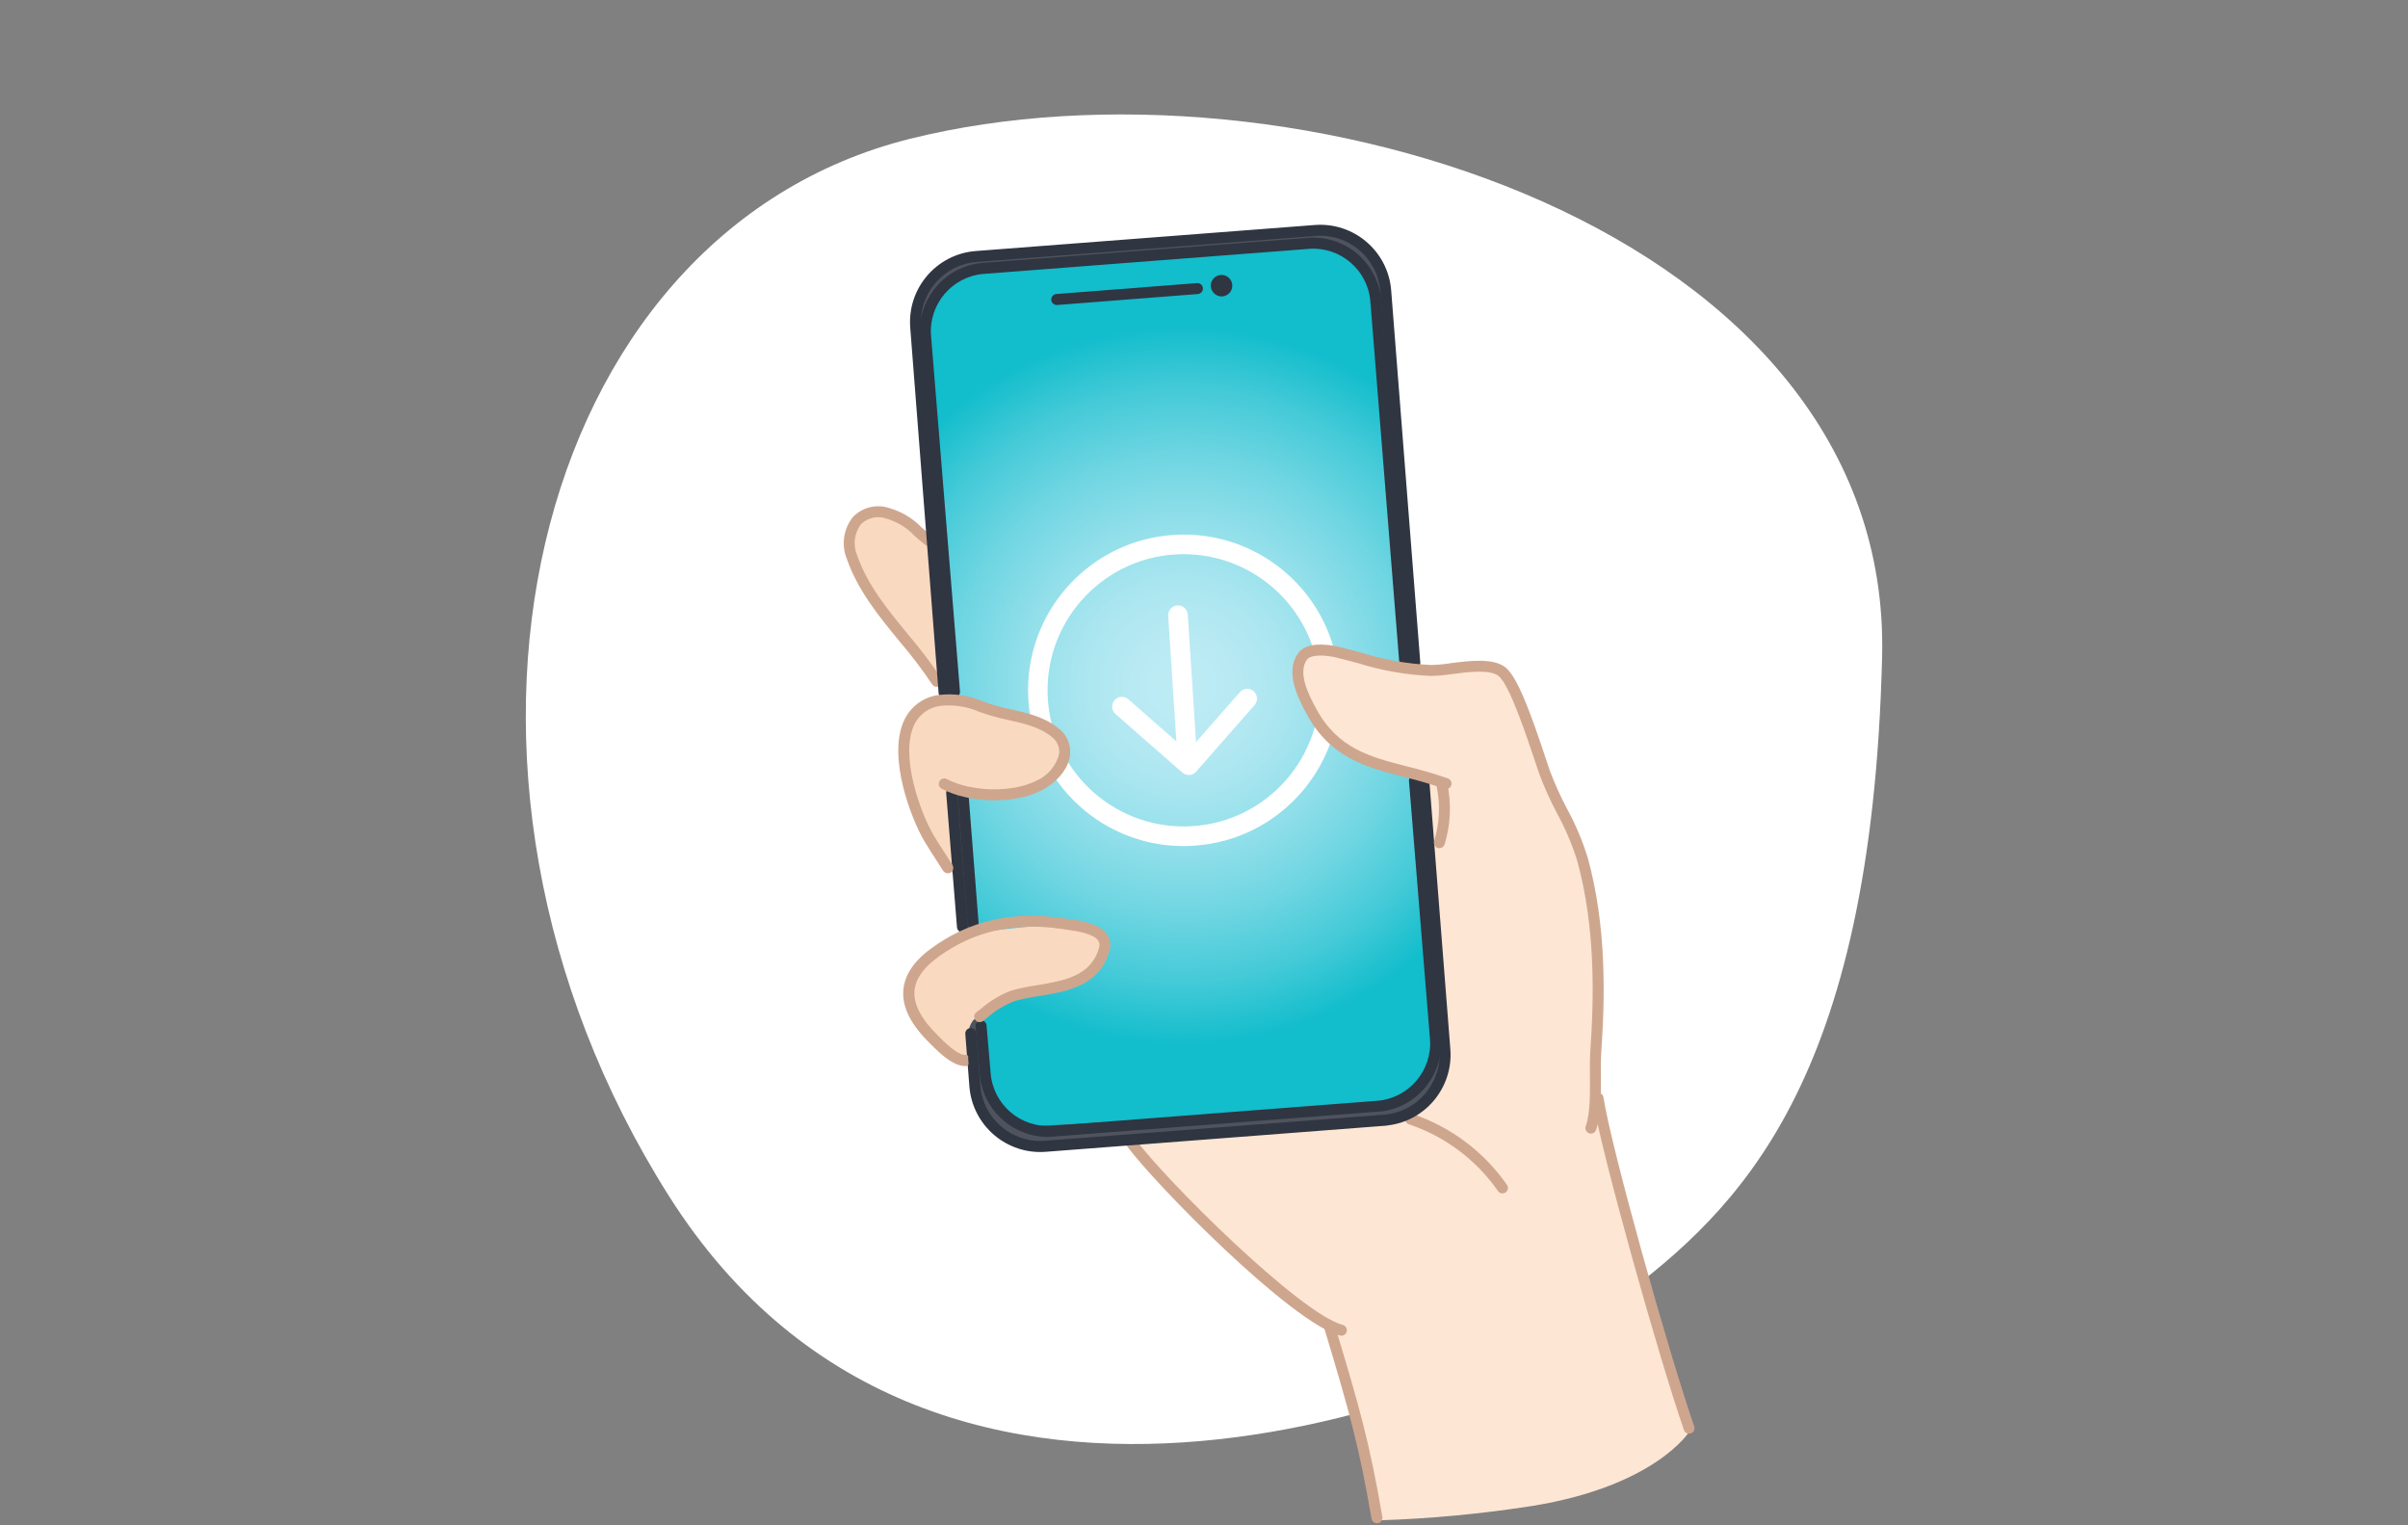 <?xml version="1.0" encoding="UTF-8"?><svg id="Ebene_1" xmlns="http://www.w3.org/2000/svg" xmlns:xlink="http://www.w3.org/1999/xlink" viewBox="0 0 330 209"><rect x="0" y="0" width="330" height="209" fill="#808080" stroke="none"/><defs><style>.cls-1{fill:none;}.cls-2,.cls-3{fill:#fad9c1;}.cls-4{fill:#fff;}.cls-5,.cls-6{fill:#fee6d4;}.cls-7{fill:#cea68e;}.cls-8{fill:#2f3541;}.cls-3,.cls-9,.cls-6{fill-rule:evenodd;}.cls-9{fill:#4e535d;}.cls-10{fill:url(#Unbenannter_Verlauf_6);}</style><radialGradient id="Unbenannter_Verlauf_6" cx="162" cy="93.94" fx="162" fy="93.94" r="49.34" gradientUnits="userSpaceOnUse"><stop offset="0" stop-color="#bfecf5"/><stop offset=".13" stop-color="#b9eaf3"/><stop offset=".28" stop-color="#abe6f0"/><stop offset=".45" stop-color="#92dfea"/><stop offset=".63" stop-color="#70d6e2"/><stop offset=".82" stop-color="#45cad8"/><stop offset="1" stop-color="#12bdcc"/></radialGradient></defs><rect class="cls-1" width="330" height="209"/><path id="Pfad_34302" class="cls-4" d="M221.9,177.95c-16.23,12.2-93.15,44.48-130.22-14.06S72.53,32.03,124.71,19.02s134.64,12.3,133.22,70.96-19.8,75.78-36.02,87.97Z"/><path id="Pfad_34303" class="cls-3" d="M129.33,93.78s-1.28-1.3-2.84-3.17c-1.57-1.95-3.83-4.57-5.42-6.67-1.4-1.8-2.6-3.75-3.58-5.81-.76-1.32-1.14-2.82-1.08-4.34-.07-1.24,.52-2.43,1.55-3.12,1.05-.7,2.36-.9,3.57-.54,1.39,.51,2.7,1.23,3.86,2.15,1,.8,2.35,2.09,2.35,2.09l1.59,19.41Z"/><path id="Pfad_34304" class="cls-3" d="M130.92,120.15c-.97-1.11-1.83-2.31-2.58-3.57-1.47-2.63-2.71-5.38-3.7-8.22-.59-2.32-.8-4.73-.63-7.12,.28-1.54,1.04-3.67,1.94-4.37,1.35-.82,2.89-1.27,4.47-1.32,1.95,.26,3.86,.76,5.68,1.5,1.78,.71,3.61,1.27,5.48,1.67,1.28,.2,2.46,.82,3.37,1.75,1.02,.95,1.31,2.44,.71,3.7-.95,1.51-2.19,2.8-3.67,3.8-1.65,.58-3.39,.85-5.13,.79-1.69-.27-3.64-.06-4.75-.54-1.1-.41-1.68-.8-1.63,.33,.08,1.36,.44,11.6,.44,11.6Z"/><path id="Pfad_34305" class="cls-3" d="M133.33,145.6c-.89-.18-1.76-.47-2.59-.85-1.22-.89-2.36-1.88-3.42-2.95-1.15-1.14-2.05-2.51-2.63-4.02-.44-1.51-.26-3.13,.49-4.51,.83-1.38,3.72-3.35,5.25-4.51s5.08-1.99,6.26-2.2c2.02-.28,4.07-.33,6.11-.14,1.86,.13,3.7,.39,5.53,.76,1.87,.48,3.15,1.17,3.04,2.24-.26,1.51-1.02,2.9-2.14,3.94-1.11,.9-2.41,1.53-3.8,1.85-2.05,.19-4.08,.49-6.1,.89-1.55,.5-2.99,1.33-4.2,2.43-1.17,1.04-2.17,1.6-2.1,2.95,0,1.36,.3,4.13,.3,4.13Z"/><path id="Pfad_34306" class="cls-6" d="M193.61,106.27c-.4-.18-2.88-.74-5.25-1.69-1.7-.71-3.32-1.6-4.83-2.65-3.2-2.3-4.61-6.91-5.43-8.86-.64-1.74,.33-3.89,2.05-4.08,1.64-.18,4.47,.72,7.88,1.56,2.52,.63,5.1,1.03,7.69,1.2,2.04,0,8.57-1.16,10.14,.03,1.98,1.52,2.74,4.31,3.67,7.31,.58,1.83,1.8,6.08,3.13,9.26,.41,.94,3.67,5.2,4.44,9.5,1.31,7.19,2.21,12.61,1.95,19.22-.08,2.05-.28,5.02-.26,7.97,0,.68,.33,5.11,.43,6.68,0,.68,.92,4.28,2.65,11.05,2.01,8.02,2.28,9.02,4.72,18.21,1.25,5.17,2.9,10.24,4.94,15.16,0,0-4.59,7.44-21.45,10.19-7.01,1.1-14.09,1.77-21.19,1.99,0,0,.27,.53-2.37-10.53-1.3-5.68-2.87-12.39-4.2-15.57-.21-.51-6.74-4.94-13.29-10.87-4.96-4.52-9.61-9.37-13.91-14.51-7.77-17.15,47.31-46.69,38.49-50.57Z"/><path id="Pfad_34307" class="cls-9" d="M132.21,35.09l48.66-3.88s3.36,.31,4.94,1.58c1.75,1.78,3.01,3.99,3.65,6.41,.15,.67,2.19,26.3,4.19,52.18-1.27,.07-2.53-.08-3.75-.42-2.72-.69-6.5-2.01-9.06-1.96-2.03,.07-3.06,1.01-3.02,2.15,.28,2.9,1.31,5.69,3,8.07,.98,1.49,2.31,2.72,3.87,3.58,2.39,1.24,4.93,2.16,7.56,2.73,1.4,.38,2.57,.7,2.57,.7l3.1,39.44c-.62,1.61-1.39,3.17-2.29,4.64-1.55,2.01-3.9,3.26-6.43,3.43-2.71,.14-47.04,3.4-47.04,3.4,0,0-4.44-.5-5.68-2.1-1.86-2.23-2.95-5-3.13-7.9-.05-.45-.26-2.39-.54-5.61,0,0-.25-.88,.83-2.06,1.45-1.25,3.06-2.3,4.8-3.1,2.02-.9,4.44-.86,6.66-1.33,1.3-.27,2.53-.81,3.61-1.6,1.17-1.14,1.93-2.63,2.18-4.25-.08-.75-2.45-2.3-4.2-2.49-2.52-.25-6.37-.82-9.26-.27-1.91,.33-3.78,.87-5.57,1.59-.39-5.63-.73-11.49-1.25-18.39,0,0-.9-2.02,.51-1.57,1.73,.57,7.65,.75,10.4-.3,2.69-.98,4.72-3.16,4.58-4.43-.06-1.2-1.26-3.19-3.88-4.34-1.81-.82-3.73-1.38-5.7-1.65-2.63-.54-6.99-1.66-6.99-1.66l-3.94-52.66s.54-3.39,1.83-4.74c1.45-1.27,3.06-2.33,4.8-3.17Z"/><path class="cls-1" d="M133.19,37.1l47-3.77s3.2,.25,4.78,1.52c1.69,1.73,2.91,3.86,3.55,6.19,.15,.66,2.08,25.26,4.05,50.22-1.12-.12-2.23-.33-3.32-.62-2.5-.71-5.72-1.8-8.22-1.82-1.96,.06-2.9,1.15-3,2.29-.05,1.59,1.17,6.53,3.21,8.57,1.01,1.02,2.1,1.96,3.26,2.82,2.07,1.33,4.38,2.26,6.8,2.74,.85,.21,1.69,.47,2.51,.78l3,37.86c-.58,1.57-1.33,3.07-2.23,4.48-1.5,1.95-3.76,3.16-6.22,3.33-2.63,.14-45.47,3.3-45.47,3.3,0,0-4.26-.97-5.49-2.5-1.64-1.9-2.52-4.33-2.49-6.84-.05-.45-.22-2.7-.45-6.23,1.22-1.51,2.81-2.68,4.62-3.38,3.05-1.17,7.44-1.11,9.91-2.75,1.41-.97,2.21-2.61,2.1-4.31-.09-.82-2-2.35-4.05-2.51-2.75-.23-6.5-.65-9.31-.12-2.44,.49-4.21,.91-4.21,.91-.48-5.77-.96-11.54-1.5-18.59,.63,.05,1.26,.06,1.89,.02,2.18-.16,5.83,.04,8.43-1.07,2.31-1.01,3.49-3.33,3.35-4.6-.04-1.41-.85-2.68-2.1-3.32-2.24-1.06-4.59-1.9-7-2.49-2.89-.82-5.77-1.56-5.77-1.56-2.02-25.42-3.92-51.07-3.92-51.07,0,0,.55-3.24,1.77-4.58,1.38-1.16,2.89-2.14,4.52-2.91Z"/><path id="Rechteck_5886" class="cls-10" d="M132.75,37.38l47.48-3.77c4.29-.34,8.05,2.85,8.41,7.14l8.35,98.24c.36,4.27-2.44,12.32-6.7,12.72l-47.36,2.53c-4.36,.41-8.2-2.84-8.53-7.2l-7.41-100.05c-.32-4.29,1.47-9.28,5.75-9.62Z"/><path id="Pfad_34399" class="cls-2" d="M131,140c-1.13-.44,.09-4.79,0-6-.23-3.11,.25-6,1-6,.79,0,13.48-2.06,17.2-.87,1.04,.33,1.84,1.15,2.14,2.19h0c.34,1.15,.02,2.4-.82,3.24l-1.93,1.93c-.45,.45-3.97,.39-4.6,.51-3.84,.75-10.7,5.89-13,5Z"/><path id="Pfad_34383" class="cls-4" d="M162.21,115.93c-11.79,0-21.33-9.57-21.32-21.36,0-11.24,8.74-20.55,19.96-21.28h0c11.76-.76,21.91,8.15,22.68,19.91,.76,11.76-8.15,21.91-19.91,22.68-.46,.03-.93,.05-1.4,.05Zm-1.2-39.96c-10.28,.67-18.07,9.54-17.41,19.82,.67,10.28,9.54,18.07,19.82,17.41s18.07-9.54,17.41-19.82h0c-.68-10.28-9.55-18.06-19.82-17.41Z"/><path id="Pfad_34384" class="cls-4" d="M162.91,106.18c-.33,0-.64-.12-.89-.33l-9.14-8.01c-.56-.48-.63-1.33-.15-1.89s1.33-.63,1.89-.15c.01,0,.02,.02,.03,.03l8.13,7.13,7.14-8.12c.49-.56,1.34-.61,1.89-.12s.61,1.34,.12,1.89h0l-8.02,9.13c-.25,.29-.62,.46-1.01,.46Z"/><path id="Pfad_34385" class="cls-4" d="M162.72,105.41c-.71,0-1.29-.55-1.34-1.26l-1.29-19.81c-.02-.74,.56-1.36,1.3-1.39,.71-.02,1.31,.51,1.38,1.21l1.29,19.81c.05,.74-.51,1.38-1.25,1.43h-.09Z"/><path id="Pfad_34386" class="cls-7" d="M205.99,163.52c-.28,.03-.56-.1-.71-.34-2.99-4.28-7.28-7.48-12.23-9.14-.39-.14-.59-.57-.45-.96,.14-.39,.57-.59,.96-.45,5.25,1.77,9.8,5.18,12.97,9.73,.23,.35,.13,.81-.22,1.04h0c-.1,.06-.21,.1-.33,.12Z"/><path id="Pfad_34387" class="cls-7" d="M128.46,94.11c-.28,.03-.56-.1-.71-.34-1.39-2.06-2.89-4.04-4.51-5.93-2.79-3.4-5.67-6.91-7.19-11.26-.79-1.95-.45-4.17,.88-5.79,1.3-1.3,3.22-1.76,4.96-1.17,1.68,.49,3.2,1.4,4.41,2.65,.45,.39,.91,.8,1.4,1.18,.34,.25,.41,.72,.16,1.05-.25,.34-.72,.41-1.05,.16,0,0-.02-.01-.03-.02-.54-.41-1.02-.84-1.48-1.25-1.03-1.09-2.34-1.89-3.78-2.32-1.21-.44-2.57-.16-3.5,.73-.95,1.22-1.16,2.86-.56,4.28,1.43,4.09,4.1,7.34,6.93,10.79,1.65,1.94,3.19,3.96,4.61,6.07,.22,.35,.12,.81-.22,1.04-.1,.06-.2,.1-.32,.11Z"/><path id="Pfad_34388" class="cls-7" d="M183.92,183.02c-.09,.01-.18,0-.27-.02-6.67-1.73-25.41-20.77-29.25-26.02-.24-.34-.16-.81,.18-1.05,.33-.23,.79-.16,1.03,.16,4.08,5.58,22.59,23.94,28.41,25.45,.4,.1,.64,.52,.54,.92-.08,.3-.34,.52-.65,.56Z"/><path id="Pfad_34389" class="cls-8" d="M131.98,127.75h-.02c-.41,.03-.78-.28-.81-.69l-1.48-18.36c-.03-.41,.28-.77,.69-.81,.41-.03,.78,.28,.81,.69l1.48,18.37c.03,.41-.26,.76-.67,.81Z"/><path id="Pfad_34390" class="cls-8" d="M190.13,154.22c-.1,.01-.2,.02-.3,.03l-46.5,3.57c-5.36,.42-10.05-3.58-10.48-8.94l-.56-7.2c-.04-.4,.25-.76,.66-.81,.01,0,.02,0,.03,0,.41-.03,.78,.28,.81,.69h0s.56,7.2,.56,7.2c.37,4.53,4.33,7.91,8.86,7.55l46.5-3.57c4.52-.38,7.89-4.34,7.55-8.86l-2.86-36.52c-.03-.41,.28-.78,.69-.81,.41-.03,.78,.28,.81,.69l2.86,36.52c.41,5.24-3.41,9.87-8.64,10.45Z"/><path id="Pfad_34391" class="cls-8" d="M193.97,91.56h-.02c-.41,.03-.78-.28-.81-.69l-3.99-50.99c-.37-4.53-4.33-7.91-8.86-7.55l-46.5,3.57c-4.53,.38-7.9,4.34-7.55,8.86l3.89,50.09c.04,.41-.27,.77-.67,.81,0,0-.01,0-.02,0-.41,.03-.77-.28-.81-.69h0s-3.89-50.09-3.89-50.09c-.41-5.36,3.58-10.04,8.93-10.48l46.5-3.57c5.36-.42,10.05,3.58,10.48,8.94l3.99,50.99c.03,.41-.26,.77-.67,.81Z"/><path id="Pfad_34392" class="cls-8" d="M133.44,127.29h-.02c-.41,.03-.78-.28-.81-.69l-1.35-17.25c-.03-.4,.26-.76,.67-.81h.02c.41-.03,.78,.28,.81,.69l1.35,17.25c.03,.4-.26,.76-.67,.8Z"/><path id="Pfad_34393" class="cls-8" d="M189.16,152.28c-.1,.01-.2,.02-.3,.03l-44.54,3.43c-5.15,.4-9.65-3.45-10.06-8.6l-.56-6.51c-.04-.41,.27-.78,.69-.81s.78,.27,.81,.69l.56,6.52c.34,4.33,4.12,7.56,8.45,7.23l44.54-3.43c4.32-.35,7.55-4.13,7.22-8.45l-2.88-35.37c-.03-.41,.26-.76,.67-.81h.02c.41-.03,.78,.27,.81,.69h0l2.88,35.38c.38,5.03-3.28,9.47-8.3,10.04h0Z"/><path id="Pfad_34394" class="cls-8" d="M192.57,91.19h-.02c-.41,.03-.78-.28-.81-.69l-3.94-49.18c-.34-4.33-4.12-7.56-8.45-7.22l-44.54,3.43c-4.32,.35-7.55,4.13-7.22,8.45l3.97,48.79c.02,.41-.28,.76-.69,.81-.41,.03-.78-.27-.81-.69l-3.97-48.8c-.39-5.15,3.45-9.65,8.6-10.07l44.54-3.43c5.15-.4,9.65,3.45,10.06,8.6l3.94,49.18c.04,.41-.26,.77-.67,.82Z"/><path id="Pfad_34395" class="cls-8" d="M164.17,40.29h-.02l-19.27,1.5c-.41,.03-.78-.28-.81-.69-.03-.41,.28-.78,.69-.81h0l19.27-1.5c.41-.04,.78,.27,.82,.68s-.27,.78-.68,.82h0Z"/><path id="Pfad_34396" class="cls-5" d="M184,103l-5.1-7.33-1.08-4.53,2.34-2.15,15.85,3.01,4,16-16-5Z"/><path id="Pfad_34397" class="cls-8" d="M167.56,40.61c-.31,.03-.62-.04-.89-.2-.32-.19-.57-.5-.68-.85-.23-.78,.22-1.6,1-1.83,.78-.23,1.6,.22,1.83,1,.23,.78-.22,1.6-1,1.83-.08,.03-.17,.05-.26,.05Z"/><path id="Pfad_34398" class="cls-7" d="M218.1,155.32c-.41,.04-.78-.25-.83-.67-.01-.11,0-.23,.04-.33,.62-1.73,.6-4.47,.58-6.88-.01-1.23-.02-2.38,.05-3.35,.5-7.3,.75-16.88-1.8-26.17-.7-2.23-1.62-4.39-2.74-6.44-.91-1.71-1.7-3.47-2.39-5.27-.19-.54-.41-1.2-.66-1.94-1.23-3.67-3.51-10.51-5-11.66-1.2-.92-4.24-.53-6.45-.24-.93,.15-1.87,.23-2.81,.25-3.4-.15-6.76-.74-10.01-1.76-.93-.25-1.87-.5-2.82-.73-1.59-.41-3.56-.47-4.1,.2-1.46,1.82,.34,5.16,1.21,6.76,2.95,5.49,7.4,6.63,12.55,7.95,1.87,.45,3.72,.99,5.53,1.63,.39,.15,.57,.59,.42,.98-.15,.37-.56,.56-.94,.43-1.76-.62-3.56-1.15-5.38-1.58-5.27-1.35-10.24-2.62-13.5-8.7-1.02-1.89-3.14-5.81-1.05-8.42,1.36-1.7,4.94-.89,5.64-.71,.96,.23,1.91,.49,2.84,.74,3.13,.98,6.37,1.56,9.65,1.71,.87-.02,1.73-.1,2.59-.24,2.61-.34,5.87-.76,7.56,.54,1.72,1.32,3.59,6.61,5.51,12.38,.25,.74,.46,1.39,.65,1.92,.66,1.75,1.44,3.45,2.31,5.1,1.17,2.14,2.12,4.39,2.84,6.71,2.62,9.51,2.36,19.25,1.85,26.67-.07,.92-.06,2.04-.05,3.24,.02,2.54,.04,5.42-.67,7.4-.1,.27-.35,.46-.64,.49Z"/><path id="Pfad_34399-2" class="cls-2" d="M130,107s-1-11,0-11,14.95,4.47,14.95,4.47l1.05,3.53-4,4c-5.45,1.21-9.47,.89-12-1Z"/><path id="Pfad_34400" class="cls-7" d="M197.34,116.22c-.1,.01-.2,0-.3-.03-.4-.12-.62-.54-.5-.94,.76-2.46,.87-5.08,.32-7.6-.09-.4,.16-.81,.57-.9,.4-.09,.81,.16,.9,.57,0,0,0,0,0,0,.6,2.77,.48,5.65-.35,8.36-.09,.29-.34,.5-.64,.53Z"/><path id="Pfad_34401" class="cls-7" d="M129.96,119.65c-.29,.03-.57-.11-.72-.35-.35-.57-.72-1.13-1.08-1.69-.49-.75-1-1.53-1.48-2.35-1.83-3.1-5.07-11.55-2.8-16.5,.86-1.92,2.65-3.25,4.73-3.53,2.1-.26,4.23,.05,6.17,.91,.81,.29,1.64,.55,2.48,.76,.35,.08,.72,.17,1.09,.25,2.21,.49,4.71,1.04,6.61,2.57,1.19,.84,1.83,2.25,1.69,3.7-.24,2.17-2.17,4.03-3.97,4.91-3.68,1.88-9.8,1.76-13.64-.26-.36-.2-.5-.65-.3-1.02,.19-.36,.64-.5,1-.31,3.4,1.79,9.02,1.9,12.27,.24,1.58-.67,2.75-2.06,3.15-3.73,.08-.93-.36-1.84-1.13-2.36-1.63-1.31-3.95-1.82-6-2.27-.38-.08-.75-.17-1.11-.25-.89-.22-1.76-.49-2.63-.8-1.7-.76-3.57-1.05-5.41-.85-1.6,.19-2.98,1.21-3.63,2.68-1.91,4.17,.84,11.9,2.73,15.11,.47,.8,.97,1.56,1.45,2.29,.37,.57,.75,1.14,1.1,1.73,.22,.35,.11,.82-.25,1.03-.09,.06-.2,.09-.31,.11Z"/><path id="Pfad_34402" class="cls-7" d="M132.55,146.06c-1.65,.18-3.46-1.41-5-2.99-2.68-2.59-3.92-5-3.76-7.34,.14-2.06,1.4-3.99,3.76-5.73,5.24-3.85,11.19-5.22,18.19-4.18,.17,.03,.37,.05,.59,.08,1.63,.22,4.37,.59,5.41,2.17,.43,.66,.54,1.48,.3,2.23-1.36,4.81-5.77,5.54-9.66,6.18-1.14,.16-2.27,.4-3.38,.7-1.34,.53-2.58,1.28-3.66,2.23-.21,.16-.42,.33-.63,.49-.33,.25-.8,.19-1.05-.15s-.19-.8,.15-1.05c.21-.16,.41-.32,.62-.48,1.22-1.06,2.62-1.9,4.13-2.48,1.18-.33,2.38-.58,3.59-.75,3.62-.6,7.36-1.22,8.46-5.1,.12-.33,.09-.7-.1-1-.67-1-3.07-1.33-4.36-1.51-.23-.03-.44-.06-.61-.09-6.58-.98-12.16,.3-17.07,3.91-1.98,1.46-3.04,3.01-3.15,4.62-.12,1.85,.99,3.92,3.32,6.17,.66,.68,2.63,2.69,3.78,2.56,.4,.05,.22,.25,.27,.66s.08,.8-.11,.84Z"/><path id="Pfad_34403" class="cls-7" d="M188.78,208.71c-.39,.04-.75-.23-.82-.62-1.74-10.09-3.09-14.85-6.48-26.09-.11-.4,.13-.81,.53-.92,.38-.1,.78,.11,.91,.49,3.41,11.3,4.78,16.13,6.52,26.27,.07,.41-.2,.8-.61,.87h-.05Z"/><path id="Pfad_34404" class="cls-7" d="M231.56,196.44c-.35,.04-.68-.17-.79-.5-3.57-10.34-11.42-38.37-12.51-45.36-.06-.41,.23-.79,.64-.85,.4-.05,.77,.22,.84,.62,1.08,6.97,8.88,34.8,12.44,45.1,.13,.39-.08,.82-.47,.96-.05,.02-.1,.03-.16,.04h0Z"/></svg>